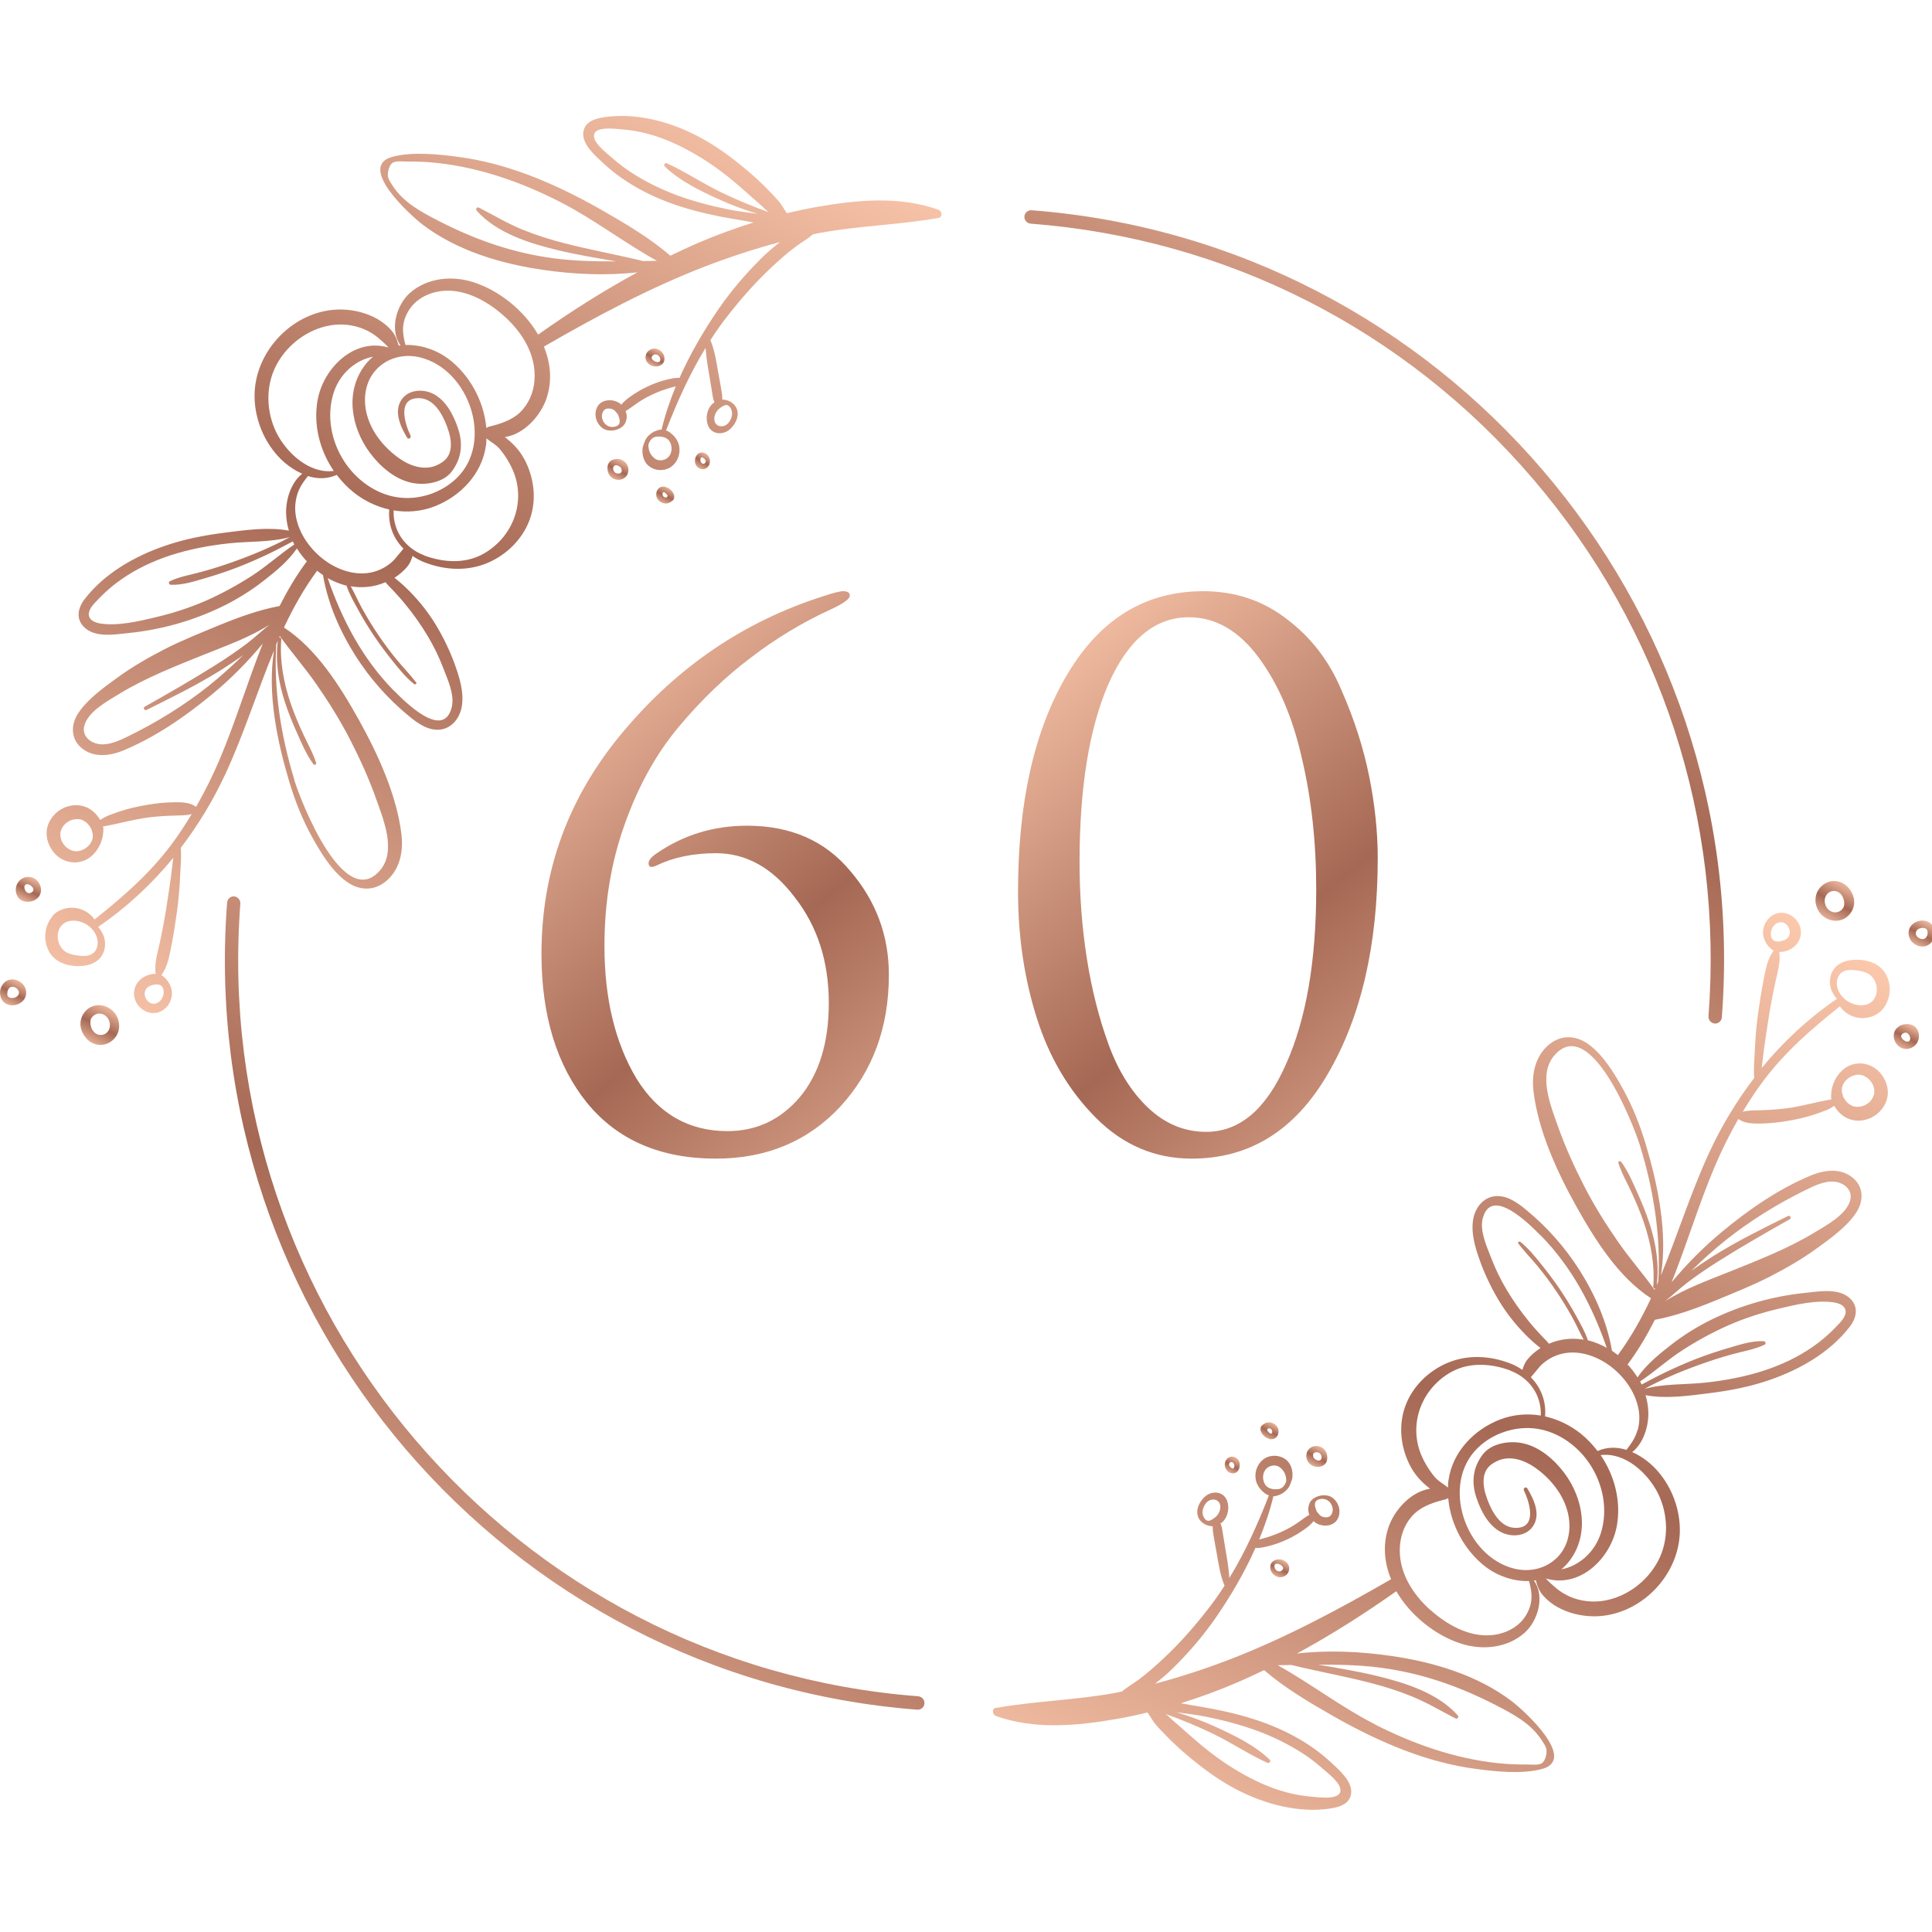 <?xml version="1.0" encoding="UTF-8"?> <svg xmlns="http://www.w3.org/2000/svg" width="300" height="300" viewBox="0 0 300 300" fill="none"><g clip-path="url(#clip0_10023_11579)"><path d="M286.669 142.472C286.47 142.605 286.27 142.721 286.038 142.805C285.109 143.154 284.03 142.955 283.233 142.372C282.138 141.59 281.64 140.108 282.055 138.826C282.453 137.595 283.698 136.713 285.009 136.812C285.723 136.862 286.387 137.179 286.884 137.695C287.366 138.194 287.764 138.893 287.88 139.576C288.079 140.691 287.565 141.839 286.669 142.472ZM286.37 140.175C286.32 139.426 285.972 138.727 285.258 138.427C284.81 138.277 284.296 138.344 283.93 138.627C283.25 139.126 283.184 140.141 283.599 140.841C284.213 141.873 285.557 141.989 286.221 140.957C286.337 140.774 286.37 140.541 286.37 140.325C286.37 140.275 286.37 140.225 286.37 140.175Z" fill="url(#paint0_linear_10023_11579)"></path><path d="M296.56 159.05C298.003 159.3 298.385 161.164 297.505 162.179C296.775 163.028 295.497 163.128 294.701 162.346C294.07 161.73 293.821 160.681 294.319 159.916C294.8 159.183 295.73 158.917 296.56 159.05ZM296.643 161.48V161.447C296.643 161.447 296.643 161.447 296.643 161.48ZM295.331 161.231C295.514 161.497 295.962 161.813 296.311 161.73C297.024 161.564 296.394 159.866 295.481 160.482C295.199 160.665 295.132 160.948 295.331 161.231Z" fill="url(#paint1_linear_10023_11579)"></path><path d="M296.559 145.751C296.294 145.201 296.294 144.586 296.559 144.053C296.825 143.537 297.356 143.171 297.904 143.021C298.783 142.771 299.795 143.071 300.21 143.936C300.443 144.419 300.476 144.985 300.343 145.501C300.194 146 299.878 146.467 299.43 146.733C298.932 147.016 298.318 147.049 297.787 146.849C297.273 146.65 296.808 146.283 296.559 145.767V145.751ZM297.87 145.584C297.87 145.584 297.953 145.651 298.003 145.668C298.036 145.684 298.069 145.717 298.152 145.751C298.235 145.784 298.318 145.801 298.451 145.817C298.484 145.817 298.534 145.817 298.617 145.817C298.667 145.817 298.7 145.801 298.75 145.784C298.767 145.784 298.783 145.784 298.8 145.784C298.833 145.784 298.866 145.751 298.966 145.684C298.966 145.684 298.999 145.668 298.999 145.651C299.032 145.618 299.065 145.584 299.098 145.534C299.148 145.468 299.198 145.385 299.248 145.285C299.248 145.251 299.281 145.218 299.281 145.168C299.281 145.118 299.298 145.085 299.314 145.002C299.314 144.919 299.314 144.835 299.314 144.769C299.314 144.769 299.314 144.702 299.314 144.669C299.248 143.87 297.97 143.953 297.638 144.502C297.605 144.536 297.588 144.586 297.555 144.619C297.555 144.636 297.538 144.652 297.538 144.669C297.538 144.669 297.538 144.636 297.555 144.602C297.555 144.652 297.522 144.685 297.505 144.735C297.505 144.752 297.505 144.819 297.489 144.835C297.489 144.852 297.489 144.869 297.489 144.885C297.489 144.919 297.489 144.952 297.489 145.002C297.489 145.018 297.489 145.035 297.489 145.052C297.489 145.102 297.522 145.135 297.538 145.201C297.555 145.235 297.588 145.285 297.605 145.318C297.605 145.335 297.621 145.351 297.638 145.368C297.688 145.435 297.754 145.484 297.804 145.551C297.804 145.551 297.837 145.568 297.837 145.584H297.87Z" fill="url(#paint2_linear_10023_11579)"></path><path d="M154.735 265.197C160.842 264.115 167.082 263.999 173.189 262.867C173.538 262.8 173.886 262.717 174.235 262.651C175.032 261.952 175.977 261.436 176.824 260.803C178.201 259.788 179.479 258.639 180.724 257.474C183.163 255.194 185.37 252.68 187.428 250.05C188.407 248.818 189.304 247.537 190.15 246.222C189.469 244.64 189.221 242.843 188.922 241.145C188.756 240.246 188.59 239.347 188.441 238.432C188.358 237.982 188.291 237.483 188.308 237C187.495 236.967 186.731 236.634 186.25 235.935C185.619 235.003 185.935 233.804 186.582 232.972C186.881 232.573 187.246 232.206 187.71 231.99C188.208 231.774 188.789 231.69 189.32 231.857C190.515 232.223 190.863 233.538 190.681 234.653C190.581 235.269 190.299 235.902 189.835 236.334C189.735 236.418 189.619 236.501 189.519 236.567C189.752 237.083 189.818 237.666 189.901 238.215C190.034 239.098 190.2 239.963 190.332 240.845C190.482 241.744 190.648 242.626 190.747 243.525C190.797 244.025 190.863 244.524 190.897 245.023C193.369 240.978 195.311 236.651 197.037 232.206C196.821 232.123 196.589 232.023 196.406 231.873C196.157 231.674 195.908 231.474 195.709 231.224C195.294 230.725 195.029 230.176 194.963 229.526C194.813 228.328 195.394 227.046 196.44 226.43C197.568 225.781 199.128 225.981 200.008 226.963C200.472 227.496 200.688 228.261 200.705 228.944C200.705 229.26 200.688 229.576 200.572 229.859C200.456 230.159 200.373 230.475 200.223 230.758C199.941 231.291 199.443 231.74 198.896 232.023C198.614 232.156 198.315 232.24 198.016 232.323C197.933 232.34 197.834 232.34 197.734 232.323C197.186 234.62 196.423 236.85 195.527 239.048C195.942 238.931 196.373 238.848 196.755 238.715C197.634 238.432 198.514 238.099 199.344 237.699C200.173 237.3 200.953 236.85 201.7 236.318C202.231 235.952 202.746 235.535 203.31 235.219C203.227 235.003 203.177 234.77 203.144 234.537C203.111 234.171 203.194 233.854 203.31 233.505C203.758 232.273 205.799 231.807 206.845 232.523C207.874 233.238 208.305 234.653 207.741 235.802C207.127 237.05 205.384 237.167 204.306 236.468C204.19 236.384 204.073 236.301 203.974 236.201C203.592 236.684 203.094 237.1 202.563 237.466C201.733 238.066 200.854 238.582 199.925 239.014C199.012 239.447 198.082 239.797 197.103 240.046C196.423 240.213 195.66 240.413 194.946 240.363C193.27 244.141 191.162 247.736 188.839 251.115C186.897 253.929 184.657 256.542 182.217 258.955C181.321 259.854 180.342 260.67 179.346 261.452C183.296 260.404 187.196 259.122 191.013 257.657C199.659 254.311 207.924 249.884 216.005 245.223C214.993 242.759 214.694 240.063 215.524 237.4C216.387 234.587 219.042 231.607 222.063 231.174C221.93 231.075 221.814 230.975 221.698 230.875C220.47 229.893 219.474 228.694 218.794 227.263C217.433 224.4 217.134 221.121 218.296 218.124C219.424 215.228 221.814 212.914 224.635 211.683C227.855 210.285 231.373 210.484 234.609 211.749C235.256 211.999 235.837 212.332 236.401 212.715C236.551 212.165 236.783 211.633 237.065 211.25C237.646 210.484 238.393 209.852 239.206 209.319C239.04 209.186 238.874 209.053 238.708 208.92C237.828 208.204 236.999 207.405 236.235 206.573C234.808 205.041 233.53 203.327 232.485 201.512C231.423 199.698 230.526 197.784 229.813 195.803C229.083 193.772 228.369 191.442 228.767 189.261C229.083 187.58 230.228 186.032 231.987 185.766C233.895 185.483 235.621 186.731 236.999 187.88C240.202 190.51 243.006 193.672 245.23 197.168C247.653 200.98 249.545 205.274 250.308 209.752C250.623 209.952 250.922 210.185 251.221 210.418C253.262 207.638 254.922 204.675 256.365 201.596C251.32 198.333 247.636 192.457 244.765 187.314C241.778 181.954 238.824 175.529 238.111 169.37C237.812 166.69 238.426 163.877 240.616 162.13C242.492 160.648 244.715 160.765 246.624 162.13C248.964 163.794 250.723 166.757 252.084 169.221C253.561 171.917 254.689 174.797 255.569 177.743C257.444 184.052 258.971 191.375 257.909 198.034C260.498 191.775 262.522 185.233 265.36 179.075C267.285 174.88 269.658 170.968 272.397 167.373C272.264 166.008 272.43 164.493 272.48 163.212C272.562 161.331 272.712 159.466 272.961 157.602C273.21 155.804 273.492 154.007 273.84 152.209C274.139 150.644 274.438 148.913 275.4 147.615C274.488 147.082 274.006 146.1 273.857 145.534C273.525 144.269 274.073 142.904 275.151 142.189C276.263 141.44 277.674 141.656 278.636 142.538C279.616 143.42 279.931 144.819 279.367 146.017C278.869 147.066 277.757 147.698 276.645 147.815C276.529 147.815 276.413 147.815 276.296 147.815C276.512 149.379 276.014 150.994 275.682 152.509C275.301 154.24 274.969 155.988 274.687 157.735C274.388 159.55 274.122 161.364 273.874 163.195C273.757 164.077 273.658 164.959 273.558 165.842C276.894 161.763 280.777 158.151 285.225 155.105C284.826 154.656 284.511 154.157 284.312 153.557C284.013 152.625 284.113 151.51 284.627 150.678C285.208 149.729 286.254 149.246 287.316 149.096C288.444 148.947 289.672 149.03 290.718 149.463C291.68 149.845 292.477 150.511 292.925 151.443C293.34 152.276 293.522 153.241 293.406 154.173C293.29 155.155 292.925 156.071 292.245 156.82C291.564 157.569 290.618 157.968 289.623 158.068C288.627 158.168 287.615 157.902 286.785 157.336C286.37 157.053 285.972 156.687 285.706 156.254C281.325 159.749 277.259 163.262 273.857 167.772C272.679 169.337 271.617 170.968 270.604 172.633C271.434 172.4 272.314 172.433 273.226 172.4C274.571 172.367 275.915 172.283 277.259 172.117C279.699 171.817 282.022 171.101 284.428 170.702C284.229 170.735 284.378 169.504 284.395 169.37C284.627 167.972 285.358 166.641 286.536 165.825C288.278 164.626 290.635 165.026 291.979 166.624C292.676 167.456 293.108 168.455 293.141 169.553C293.174 170.635 292.742 171.617 292.045 172.416C290.718 173.964 288.361 174.514 286.569 173.498C285.839 173.082 285.241 172.45 284.826 171.717C284.428 171.984 284.03 172.217 283.565 172.4C282.951 172.633 282.337 172.866 281.723 173.066C280.346 173.515 278.952 173.831 277.525 174.064C276.147 174.297 274.77 174.447 273.376 174.464C272.131 174.48 270.953 174.464 269.924 173.765C268.58 176.112 267.368 178.542 266.306 181.039C263.784 186.981 261.941 193.173 259.568 199.116C261.925 196.269 264.53 193.639 267.385 191.276C271.534 187.83 276.197 184.601 281.209 182.52C283.333 181.638 285.905 181.322 287.78 182.953C289.49 184.451 289.357 186.681 288.129 188.446C286.669 190.56 284.295 192.258 282.238 193.756C279.914 195.454 277.442 196.885 274.886 198.2C272.098 199.632 269.177 200.78 266.289 201.978C263.236 203.227 260.216 204.325 256.963 204.941C255.768 207.305 254.424 209.585 252.814 211.766C252.781 211.799 252.748 211.816 252.714 211.849C253.295 212.482 253.826 213.164 254.274 213.88C255.602 211.932 257.544 210.334 259.386 208.903C261.394 207.322 263.601 205.957 265.891 204.841C270.471 202.628 275.334 201.263 280.379 200.747C282.47 200.53 285.374 199.998 287.133 201.496C288.677 202.811 288.328 204.608 287.2 206.057C284.129 210.002 279.533 212.632 274.886 214.246C271.799 215.328 268.58 215.944 265.344 216.343C262.157 216.743 258.705 217.242 255.519 216.643C255.785 217.525 255.934 218.424 255.951 219.356C256 221.454 255.204 224.117 253.445 225.482C254.706 226.031 255.868 226.863 256.83 227.812C259.303 230.292 260.78 233.821 260.846 237.333C260.996 244.574 254.606 251.082 247.371 250.982C245.429 250.949 243.454 250.466 241.761 249.501C240.982 249.051 240.268 248.486 239.67 247.82C238.973 247.037 238.741 246.338 238.476 245.389C238.376 245.389 238.276 245.423 238.177 245.423C239.953 247.836 238.791 251.731 236.733 253.546C234.045 255.926 230.145 256.292 226.826 255.21C222.909 253.945 219.026 250.882 216.819 247.087C211.84 250.599 206.729 253.862 201.385 256.758C206.198 256.209 211.193 256.442 215.84 257.108C222.478 258.04 229.415 260.087 234.791 264.199C236.584 265.564 245.13 273.27 239.339 274.718C236.202 275.501 232.402 275.101 229.232 274.685C225.448 274.186 221.781 273.187 218.213 271.839C214.363 270.374 210.645 268.543 207.061 266.496C203.36 264.382 199.526 262.135 196.29 259.338C194.813 260.037 193.336 260.736 191.826 261.369C189.071 262.551 186.233 263.583 183.362 264.482C184.408 264.665 185.437 264.864 186.416 265.014C189.104 265.464 191.793 266.046 194.398 266.862C198.896 268.26 203.177 270.424 206.646 273.637C207.874 274.785 210.048 276.599 209.799 278.514C209.55 280.428 207.326 280.761 205.766 280.927C200.788 281.443 195.494 279.845 191.162 277.415C188.673 276.017 186.383 274.286 184.209 272.438C183.13 271.523 182.085 270.557 181.089 269.525C180.541 268.959 179.96 268.377 179.446 267.777C178.965 267.195 178.633 266.529 178.185 265.913C176.608 266.296 175.032 266.629 173.438 266.912C167.248 267.994 160.693 268.61 154.652 266.462C154.105 266.263 153.955 265.314 154.652 265.181L154.735 265.197ZM189.37 233.421C189.37 233.421 189.353 233.388 189.337 233.372C189.32 233.322 189.287 233.288 189.254 233.238C189.32 233.322 189.254 233.255 189.254 233.238C189.187 233.172 189.121 233.089 189.038 233.039C189.121 233.105 189.005 233.039 188.988 233.005C188.955 232.989 188.922 232.972 188.839 232.922C188.806 232.922 188.756 232.905 188.723 232.889C188.689 232.889 188.64 232.872 188.54 232.856C188.424 232.856 188.324 232.856 188.208 232.856C187.943 232.889 187.611 233.055 187.395 233.272C187.013 233.671 186.748 234.237 186.731 234.803C186.731 235.302 187.013 236.085 187.594 236.151C187.76 236.168 187.926 236.101 188.075 236.018C188.49 235.802 188.872 235.519 189.138 235.136C189.403 234.753 189.552 234.22 189.469 233.738C189.453 233.621 189.42 233.521 189.37 233.405V233.421ZM198.182 231.241C198.182 231.241 198.315 231.241 198.381 231.241C198.862 231.224 199.244 230.958 199.476 230.558C199.576 230.392 199.692 230.176 199.725 229.959C199.742 229.743 199.692 229.477 199.659 229.277C199.559 228.827 199.36 228.445 199.062 228.145C198.979 228.062 198.896 227.978 198.813 227.912C198.796 227.895 198.68 227.795 198.763 227.862C198.73 227.829 198.68 227.812 198.647 227.779C198.132 227.462 197.419 227.512 196.921 227.829C196.091 228.361 195.925 229.51 196.357 230.359C196.722 231.075 197.435 231.258 198.182 231.258V231.241ZM204.289 234.171C204.306 234.287 204.339 234.404 204.389 234.503C204.389 234.52 204.389 234.52 204.389 234.537C204.389 234.537 204.389 234.537 204.405 234.57C204.422 234.603 204.438 234.637 204.455 234.67C204.488 234.72 204.505 234.77 204.538 234.803C204.538 234.82 204.604 234.886 204.604 234.886C204.621 234.903 204.654 234.936 204.671 234.953C204.704 235.003 204.721 235.019 204.737 235.036C204.754 235.069 204.787 235.086 204.804 235.119C204.87 235.203 204.953 235.269 205.036 235.352C205.036 235.352 205.036 235.352 205.053 235.352C205.102 235.386 205.136 235.419 205.185 235.436C205.235 235.469 205.285 235.485 205.335 235.519C205.335 235.519 205.335 235.519 205.351 235.519C205.351 235.519 205.351 235.519 205.368 235.519C205.467 235.552 205.584 235.585 205.683 235.602C205.7 235.602 205.683 235.602 205.7 235.602C205.7 235.602 205.7 235.602 205.733 235.602C205.783 235.602 205.849 235.602 205.899 235.602C205.932 235.602 205.965 235.602 206.015 235.602C206.015 235.602 206.098 235.602 206.115 235.602C206.164 235.602 206.214 235.569 206.264 235.552C206.264 235.552 206.364 235.502 206.364 235.519C206.397 235.502 206.43 235.485 206.463 235.469C206.496 235.452 206.53 235.436 206.546 235.402C206.496 235.436 206.496 235.436 206.546 235.402C206.579 235.369 206.629 235.319 206.662 235.286C206.679 235.269 206.679 235.269 206.695 235.252C206.695 235.252 206.695 235.252 206.712 235.219C206.762 235.153 206.795 235.069 206.828 235.003C206.828 234.986 206.861 234.903 206.861 234.903C206.878 234.853 206.895 234.786 206.911 234.736C206.928 234.62 206.944 234.587 206.944 234.42C206.944 234.22 206.928 234.087 206.845 233.871C206.795 233.704 206.695 233.521 206.579 233.372C206.098 232.722 205.202 232.556 204.505 232.955C204.389 233.022 204.339 233.139 204.256 233.222C204.239 233.305 204.206 233.405 204.19 233.488C204.156 233.738 204.19 233.888 204.256 234.154L204.289 234.171ZM277.076 145.984C277.325 145.867 277.558 145.717 277.69 145.501C277.69 145.484 277.724 145.468 277.724 145.451C277.757 145.401 277.79 145.351 277.807 145.301C277.807 145.301 277.823 145.268 277.84 145.235C277.84 145.201 277.873 145.168 277.873 145.118C277.89 145.052 277.906 145.002 277.923 144.918C277.923 144.819 277.923 144.719 277.923 144.585C277.906 144.502 277.89 144.419 277.856 144.336C277.84 144.269 277.823 144.219 277.79 144.136C277.74 144.036 277.69 143.953 277.641 143.853C277.641 143.836 277.574 143.77 277.574 143.753C277.558 143.72 277.525 143.703 277.508 143.67C277.458 143.62 277.425 143.587 277.375 143.537C277.342 143.52 277.325 143.487 277.292 143.47C277.209 143.404 277.11 143.354 277.01 143.304C276.977 143.304 276.944 143.271 276.927 143.271C276.844 143.237 276.778 143.221 276.645 143.204C276.579 143.204 276.512 143.204 276.413 143.204C276.413 143.204 276.396 143.204 276.363 143.204C276.263 143.221 276.164 143.254 276.064 143.287C275.599 143.454 275.218 143.92 275.068 144.419C274.969 144.735 274.952 145.085 275.019 145.418C275.068 145.651 275.201 145.867 275.384 146.017C275.848 146.333 276.612 146.183 277.076 145.967V145.984ZM287.034 155.555C287.133 155.621 287.249 155.671 287.366 155.721C288.046 156.037 288.859 156.187 289.606 156.037C292.128 155.505 291.929 151.826 289.706 151.011C289.324 150.877 288.892 150.761 288.494 150.711C287.747 150.611 286.785 150.495 286.104 150.927C285.225 151.493 285.059 152.575 285.358 153.524C285.623 154.373 286.27 155.105 287.034 155.555ZM286.138 170.136C286.353 170.619 286.702 171.151 287.15 171.451C287.283 171.534 287.415 171.617 287.565 171.701C287.598 171.717 287.598 171.717 287.648 171.734C287.697 171.751 287.764 171.767 287.814 171.784C287.897 171.817 287.98 171.834 288.079 171.85C288.112 171.85 288.112 171.85 288.162 171.85C288.345 171.85 288.527 171.867 288.693 171.85C288.726 171.85 288.843 171.834 288.859 171.834C288.909 171.834 288.975 171.817 289.025 171.801C289.174 171.767 289.307 171.717 289.54 171.634C289.623 171.584 289.706 171.551 289.772 171.501C289.855 171.451 289.921 171.401 290.004 171.351C290.021 171.351 290.087 171.285 290.12 171.268C290.237 171.168 290.369 171.052 290.469 170.935C290.469 170.935 290.519 170.885 290.552 170.835C290.585 170.785 290.635 170.719 290.635 170.719C290.718 170.585 290.801 170.436 290.867 170.286C290.867 170.253 290.884 170.236 290.9 170.219C290.934 170.119 290.967 170.02 291 169.92C291 169.853 291.033 169.803 291.033 169.737C291.033 169.72 291.033 169.587 291.033 169.57C291.033 169.437 291.033 169.304 291.033 169.187C291.033 169.137 291.017 169.054 291 169.037C290.983 168.954 290.95 168.854 290.934 168.771C290.917 168.705 290.884 168.638 290.867 168.555C290.851 168.505 290.817 168.455 290.801 168.405C290.718 168.238 290.618 168.089 290.486 167.906C290.419 167.839 290.369 167.756 290.303 167.689C290.237 167.623 290.17 167.556 290.104 167.489C290.104 167.489 289.988 167.406 289.971 167.39C289.838 167.29 289.689 167.206 289.54 167.123C289.54 167.123 289.407 167.057 289.39 167.04C289.324 167.007 289.241 166.99 289.174 166.973C289.108 166.957 289.058 166.94 288.992 166.923C288.992 166.923 288.859 166.907 288.826 166.89C288.444 166.857 288.262 166.874 287.88 166.99C286.569 167.39 285.573 168.738 286.171 170.103L286.138 170.136ZM268.613 197.451C273.094 195.637 277.624 193.889 281.773 191.375C283.632 190.244 286.768 188.579 287.316 186.315C287.697 184.717 286.287 183.619 284.81 183.486C283.283 183.369 281.773 184.101 280.445 184.751C276.031 186.914 271.816 189.511 267.966 192.574C266.107 194.055 264.348 195.653 262.638 197.318C263.8 196.502 264.978 195.703 266.173 194.954C269.841 192.674 273.741 190.743 277.624 188.829C277.956 188.662 278.238 189.145 277.906 189.328C274.255 191.392 270.604 193.473 267.036 195.72C265.31 196.802 263.634 197.934 262.008 199.165C260.83 200.064 259.718 201.13 258.539 202.062C261.643 200.081 265.144 198.849 268.596 197.451H268.613ZM257.046 200.081C256.896 200.098 256.714 200.014 256.714 199.831C256.979 196.452 256.349 193.057 255.27 189.861C254.706 188.213 254.025 186.615 253.295 185.034C252.615 183.569 251.785 182.137 251.304 180.589C251.221 180.323 251.586 180.206 251.735 180.406C252.781 181.821 253.494 183.502 254.208 185.1C254.922 186.698 255.602 188.313 256.133 189.977C257.162 193.107 257.643 196.286 257.262 199.548C257.345 199.365 257.428 199.182 257.494 198.982C257.925 191.958 256.747 184.684 254.689 177.993C253.561 174.331 246.906 157.502 241.363 163.877C238.774 166.874 240.799 171.734 241.944 174.963C243.073 178.159 244.483 181.238 246.027 184.251C247.553 187.214 249.312 190.027 251.204 192.757C252.997 195.354 255.088 197.717 256.913 200.281C256.946 200.214 256.979 200.148 257.013 200.064L257.046 200.081ZM234.493 212.798C231.605 211.733 228.286 211.483 225.498 212.964C220.918 215.411 218.694 220.821 220.602 225.715C221.117 227.013 221.897 228.278 222.793 229.36C223.341 230.009 224.187 230.442 224.851 230.991C224.851 230.625 224.851 230.259 224.917 229.893C225.515 225.482 228.867 221.986 232.916 220.422C235.007 219.623 237.181 219.456 239.256 219.806C239.372 216.593 237.463 213.93 234.476 212.815L234.493 212.798ZM239.206 191.825C237.496 190.094 231.572 184.118 230.244 189.178C229.73 191.126 230.858 193.523 231.555 195.337C232.203 197.035 232.999 198.683 233.928 200.231C234.957 201.962 236.102 203.593 237.38 205.158C238.011 205.94 238.691 206.689 239.388 207.438C239.77 207.854 240.185 208.22 240.517 208.653C242.21 207.921 244.085 207.704 245.91 208.021C245.296 206.889 244.765 205.707 244.151 204.575C243.371 203.177 242.541 201.795 241.645 200.48C240.733 199.132 239.77 197.834 238.741 196.585C237.762 195.404 236.683 194.305 235.754 193.09C235.605 192.89 235.92 192.707 236.086 192.84C237.331 193.839 238.359 195.104 239.355 196.352C240.351 197.584 241.297 198.849 242.193 200.164C243.089 201.496 243.935 202.861 244.699 204.259C245.379 205.491 246.126 206.789 246.574 208.137C246.657 208.154 246.757 208.154 246.84 208.187C247.752 208.437 248.649 208.82 249.495 209.286C247.238 202.777 244.101 196.785 239.222 191.808L239.206 191.825ZM254.905 214.995C255.303 214.762 255.735 214.562 256.133 214.346C256.979 213.897 257.826 213.464 258.689 213.048C260.232 212.315 261.809 211.616 263.402 211C265.078 210.351 266.771 209.785 268.497 209.286C270.239 208.77 272.031 208.187 273.857 208.254C274.122 208.254 274.288 208.67 274.006 208.803C272.463 209.535 270.77 209.802 269.127 210.251C267.401 210.717 265.692 211.267 264.016 211.866C262.257 212.498 260.514 213.181 258.822 213.946C258.058 214.296 257.311 214.646 256.548 215.028C256.15 215.228 255.768 215.461 255.37 215.661C258.39 214.829 261.659 215.028 264.763 214.696C267.883 214.363 271.003 213.78 273.99 212.798C276.612 211.932 279.134 210.751 281.424 209.169C282.669 208.32 283.831 207.338 284.893 206.24C285.391 205.724 286.038 205.124 286.37 204.475C287.067 203.11 286.005 202.445 284.826 202.245C282.105 201.812 278.852 202.578 276.213 203.21C273.525 203.843 270.886 204.692 268.347 205.807C265.908 206.889 263.568 208.171 261.311 209.619C258.987 211.1 256.963 212.981 254.673 214.512C254.756 214.662 254.839 214.812 254.905 214.978V214.995ZM254.308 222.053C254.639 220.804 254.639 219.506 254.308 218.258C253.66 215.661 251.785 213.281 249.578 211.799C247.454 210.368 244.765 209.569 242.243 210.285C241.164 210.601 240.152 211.167 239.339 211.949C238.907 212.365 238.575 212.865 238.16 213.314C238.011 213.48 237.862 213.68 237.712 213.863C239.256 215.428 240.119 217.542 239.919 219.939C241.894 220.388 243.786 221.287 245.446 222.602C246.441 223.401 247.304 224.317 248.068 225.315C249.528 224.666 251.071 224.666 252.548 225.132C253.295 224.183 253.959 223.251 254.274 222.036L254.308 222.053ZM241.629 246.605C242.293 247.154 243.073 247.637 243.869 247.969C245.495 248.652 247.354 248.852 249.08 248.552C252.615 247.953 255.785 245.556 257.461 242.393C259.17 239.164 259.054 235.153 257.461 231.907C255.868 228.728 252.333 225.465 248.549 225.948C250.706 229.11 251.735 233.055 251.071 236.884C250.192 241.927 245.363 246.688 240.036 245.106C240.517 245.639 241.131 246.188 241.645 246.605H241.629ZM243.67 237.783C244.052 233.754 241.513 230.076 238.326 227.862C236.65 226.697 234.41 225.931 232.451 226.88C231.373 227.396 230.643 228.062 230.427 229.293C230.228 230.492 230.543 231.724 230.958 232.839C231.672 234.753 232.983 237.2 235.289 237.25C238.758 237.316 237.53 233.322 236.634 231.441C236.468 231.074 236.965 230.775 237.165 231.124C238.193 232.822 239.322 235.236 237.978 237.083C236.899 238.582 234.725 238.715 233.165 237.949C231.107 236.934 229.912 234.57 229.232 232.489C228.452 230.109 228.718 227.862 230.228 225.865C231.589 224.067 234.443 223.667 236.501 224.117C239.106 224.683 241.363 226.663 242.923 228.744C245.877 232.706 246.856 238.315 243.653 242.443C243.288 242.926 242.873 243.325 242.442 243.692C245.313 243.142 247.703 240.895 248.599 237.999C249.694 234.437 248.931 230.509 246.923 227.429C245.064 224.566 242.044 222.352 238.642 221.853C235.372 221.37 231.854 222.519 229.481 224.816C223.656 230.442 227.506 241.694 235.123 243.575C239.222 244.59 243.238 242.11 243.653 237.799L243.67 237.783ZM222.212 250.083C225 252.547 228.834 254.594 232.651 253.745C234.426 253.346 236.019 252.38 236.965 250.799C238.044 249.018 237.961 247.42 237.43 245.506C235.107 245.573 232.7 244.79 230.792 243.375C227.506 240.912 225.249 236.834 224.884 232.672C224.834 232.672 224.768 232.672 224.718 232.672C224.652 232.722 224.602 232.789 224.519 232.806C222.81 233.222 220.967 233.788 219.656 235.019C218.279 236.318 217.532 238.115 217.383 239.996C217.068 243.991 219.308 247.537 222.196 250.083H222.212ZM213.45 267.744C219.374 270.774 225.847 273.054 232.485 273.77C233.995 273.936 235.505 274.003 237.015 273.986C237.596 273.986 238.924 274.136 239.405 273.803C240.019 273.387 240.235 272.172 240.119 271.589C240.036 271.156 239.687 270.69 239.455 270.307C237.729 267.594 234.957 266.163 232.186 264.731C226.925 262.035 221.548 260.087 215.707 259.155C212.006 258.556 208.355 258.473 204.687 258.489C207.708 259.005 210.745 259.505 213.732 260.22C218.146 261.286 223.241 262.867 226.361 266.363C226.593 266.612 226.311 266.995 225.996 266.829C223.739 265.68 221.548 264.348 219.192 263.4C217.068 262.534 214.877 261.852 212.67 261.286C208.654 260.254 204.555 259.521 200.522 258.539C199.808 258.539 199.111 258.556 198.398 258.573C203.526 261.419 208.206 265.048 213.45 267.727V267.744ZM182.516 267.478C183.578 268.427 184.64 269.359 185.719 270.291C187.777 272.072 189.967 273.703 192.324 275.085C194.697 276.466 197.17 277.631 199.842 278.331C201.119 278.663 202.414 278.896 203.725 278.996C204.687 279.063 208.72 279.695 208.073 277.581C207.741 276.483 206.048 275.234 205.218 274.485C204.273 273.653 203.277 272.904 202.215 272.222C200.041 270.823 197.684 269.675 195.261 268.776C192.656 267.811 189.951 267.112 187.229 266.562C185.769 266.263 184.225 266.096 182.682 265.88C184.756 266.496 186.798 267.245 188.789 268.16C191.71 269.492 194.813 270.99 197.153 273.237C197.419 273.503 197.087 273.87 196.771 273.72C193.884 272.405 191.212 270.59 188.341 269.209C185.951 268.06 183.495 267.045 181.006 266.146C181.52 266.562 182.002 267.045 182.499 267.494L182.516 267.478Z" fill="url(#paint3_linear_10023_11579)"></path><path d="M197.419 244.058C197.17 243.559 197.153 242.859 197.618 242.477C197.734 242.393 197.85 242.31 197.966 242.26C198.331 242.11 198.73 242.094 199.111 242.21C199.725 242.41 200.223 242.926 200.19 243.592C200.173 243.925 200.041 244.258 199.808 244.491C199.559 244.724 199.261 244.874 198.912 244.907C198.315 244.973 197.684 244.574 197.419 244.058ZM197.917 243.009C197.867 243.159 197.883 243.342 197.95 243.509C197.95 243.542 197.983 243.575 197.999 243.592C197.999 243.625 198.033 243.642 198.049 243.675C198.082 243.742 198.016 243.642 198.049 243.692C198.099 243.742 198.132 243.792 198.199 243.841C198.232 243.841 198.248 243.875 198.265 243.891C198.298 243.891 198.315 243.925 198.381 243.958C198.398 243.958 198.514 244.008 198.58 244.008C198.614 244.008 198.63 244.008 198.663 244.008C198.663 244.008 198.73 244.008 198.763 244.008C198.796 244.008 198.813 244.008 198.862 243.975C198.896 243.958 198.945 243.925 198.979 243.908C199.891 243.325 198.165 242.393 197.933 243.009H197.917Z" fill="url(#paint4_linear_10023_11579)"></path><path d="M203.99 225.682C203.957 225.732 203.957 225.732 203.99 225.682V225.682Z" fill="url(#paint5_linear_10023_11579)"></path><path d="M205.816 225.299C206.148 225.831 206.231 226.697 205.849 227.23C205.716 227.413 205.517 227.546 205.318 227.629C205.268 227.646 205.202 227.679 205.136 227.696C204.754 227.796 204.322 227.812 203.957 227.662C203.592 227.513 203.31 227.296 203.094 226.963C202.912 226.68 202.829 226.331 202.845 225.998C202.862 225.632 202.995 225.266 203.26 224.999C203.476 224.783 203.775 224.616 204.073 224.566C204.754 224.45 205.451 224.7 205.816 225.299ZM203.99 225.665C203.825 225.748 203.891 226.214 203.974 226.347C204.09 226.547 204.389 226.73 204.605 226.78C204.936 226.864 205.136 226.697 205.202 226.464C205.252 226.248 205.202 225.965 205.036 225.782C205.036 225.782 205.019 225.765 205.003 225.748C204.97 225.715 204.936 225.682 204.903 225.648C204.87 225.632 204.853 225.615 204.82 225.598C204.804 225.598 204.77 225.582 204.754 225.565C204.704 225.565 204.654 225.532 204.605 225.515C204.588 225.515 204.571 225.515 204.538 225.515C204.488 225.515 204.439 225.515 204.372 225.515C204.339 225.515 204.322 225.515 204.289 225.515C204.422 225.515 204.356 225.515 204.306 225.515C204.256 225.515 204.206 225.532 204.156 225.549C204.107 225.549 204.073 225.598 204.173 225.549C204.156 225.549 204.123 225.565 204.107 225.582C204.09 225.582 204.057 225.615 204.024 225.632C204.007 225.665 203.974 225.682 203.957 225.682L203.99 225.665Z" fill="url(#paint6_linear_10023_11579)"></path><path d="M191.776 226.281C192.507 226.58 192.656 227.446 192.407 228.062C192.191 228.611 191.66 228.977 190.947 228.678C190.482 228.478 190.183 227.929 190.183 227.429C190.183 226.913 190.482 226.397 190.996 226.231C191.245 226.148 191.527 226.181 191.776 226.281ZM191.245 227.979C191.66 228.212 191.743 227.629 191.627 227.363C191.61 227.313 191.577 227.263 191.544 227.213C191.378 226.996 191.113 226.93 190.913 227.18C190.698 227.463 190.996 227.829 191.245 227.962V227.979Z" fill="url(#paint7_linear_10023_11579)"></path><path d="M197.486 222.568C197.518 222.536 197.502 222.552 197.486 222.568V222.568Z" fill="url(#paint8_linear_10023_11579)"></path><path d="M197.17 220.871C197.502 220.888 197.784 221.021 198.033 221.221C198.248 221.404 198.431 221.67 198.497 221.953C198.564 222.286 198.531 222.619 198.381 222.902C198.232 223.202 197.933 223.435 197.601 223.468C197.419 223.501 197.253 223.501 197.07 223.435C197.004 223.418 196.971 223.368 196.921 223.335C196.904 223.335 196.871 223.335 196.854 223.335C196.672 223.301 196.539 223.185 196.39 223.068C196.307 223.002 196.224 222.919 196.141 222.835C195.925 222.586 195.709 222.253 195.726 221.903C195.726 221.687 195.809 221.454 195.992 221.304C196.108 221.204 196.224 221.138 196.357 221.054C196.589 220.904 196.904 220.838 197.186 220.855L197.17 220.871ZM196.722 222.02C196.722 222.02 196.755 222.103 196.788 222.136C196.805 222.17 196.838 222.219 196.871 222.253C196.888 222.269 196.904 222.286 196.921 222.319C196.954 222.353 196.987 222.386 197.02 222.419C197.037 222.436 197.054 222.452 197.087 222.469C197.186 222.536 197.12 222.486 197.087 222.469C197.087 222.469 197.12 222.486 197.137 222.502C197.17 222.519 197.186 222.552 197.22 222.586C197.236 222.586 197.269 222.586 197.286 222.586C197.303 222.586 197.319 222.586 197.336 222.602C197.336 222.602 197.336 222.602 197.303 222.602C197.319 222.602 197.352 222.602 197.369 222.602C197.369 222.602 197.369 222.602 197.386 222.602C197.402 222.602 197.435 222.602 197.452 222.586C197.452 222.586 197.469 222.586 197.485 222.569C197.518 222.536 197.518 222.502 197.485 222.586C197.485 222.569 197.518 222.536 197.535 222.519C197.535 222.519 197.535 222.519 197.535 222.502C197.535 222.502 197.535 222.502 197.535 222.486C197.535 222.469 197.535 222.436 197.551 222.419C197.551 222.369 197.551 222.336 197.551 222.452C197.551 222.403 197.551 222.369 197.551 222.319V222.286C197.551 222.286 197.551 222.286 197.551 222.269C197.551 222.236 197.535 222.186 197.518 222.153V222.12C197.502 222.086 197.485 222.053 197.469 222.02C197.469 222.02 197.452 221.986 197.435 221.986C197.402 221.953 197.369 221.92 197.352 221.903C197.352 221.903 197.319 221.887 197.319 221.87C197.286 221.87 197.253 221.837 197.236 221.82C197.203 221.82 197.186 221.803 197.153 221.803C197.153 221.803 197.137 221.803 197.12 221.803H197.087C197.087 221.803 197.087 221.803 197.103 221.803C197.07 221.803 197.037 221.803 197.004 221.803C196.987 221.803 196.971 221.803 196.954 221.803C196.954 221.803 196.904 221.803 196.888 221.82C196.871 221.82 196.854 221.837 196.838 221.853C196.838 221.853 196.838 221.853 196.838 221.87C196.838 221.87 196.838 221.87 196.838 221.887C196.821 221.953 196.772 222.053 196.788 222.02C196.788 222.02 196.788 222.036 196.788 222.053L196.722 222.02ZM196.722 221.986C196.722 222.003 196.722 222.036 196.722 221.986V221.986Z" fill="url(#paint9_linear_10023_11579)"></path><path d="M13.741 156.587C13.94 156.453 14.139 156.337 14.372 156.254C15.301 155.904 16.38 156.104 17.176 156.686C18.272 157.469 18.77 158.95 18.355 160.232C17.956 161.464 16.712 162.346 15.401 162.246C14.687 162.196 14.023 161.88 13.525 161.364C13.044 160.864 12.646 160.165 12.53 159.483C12.331 158.368 12.845 157.219 13.741 156.587ZM14.04 158.884C14.09 159.633 14.438 160.332 15.152 160.631C15.6 160.781 16.114 160.715 16.479 160.432C17.16 159.932 17.226 158.917 16.811 158.218C16.197 157.186 14.853 157.069 14.189 158.101C14.073 158.284 14.04 158.517 14.04 158.734C14.04 158.784 14.04 158.834 14.04 158.884Z" fill="url(#paint10_linear_10023_11579)"></path><path d="M2.921 136.862C3.651 136.013 4.929 135.913 5.726 136.696C6.356 137.312 6.605 138.36 6.107 139.126C5.626 139.858 4.697 140.125 3.867 139.991C2.423 139.742 2.042 137.877 2.921 136.862ZM3.767 137.578V137.611C3.767 137.611 3.767 137.611 3.767 137.578ZM4.929 138.56C5.211 138.377 5.278 138.094 5.078 137.811C4.896 137.545 4.448 137.228 4.099 137.312C3.386 137.478 4.016 139.176 4.929 138.56Z" fill="url(#paint11_linear_10023_11579)"></path><path d="M0.083 153.557C0.232 153.058 0.548 152.592 0.996 152.326C1.494 152.043 2.108 152.009 2.639 152.209C3.153 152.409 3.618 152.775 3.867 153.291C4.132 153.84 4.132 154.456 3.867 154.989C3.601 155.505 3.07 155.871 2.523 156.021C1.643 156.271 0.631 155.971 0.216 155.105C-0.016 154.623 -0.05 154.057 0.083 153.541V153.557ZM1.112 154.39C1.178 155.189 2.456 155.105 2.788 154.556C2.821 154.523 2.838 154.473 2.871 154.44C2.871 154.423 2.888 154.406 2.888 154.39C2.888 154.39 2.888 154.423 2.871 154.456C2.871 154.406 2.904 154.373 2.921 154.323C2.921 154.306 2.921 154.24 2.938 154.223C2.938 154.207 2.938 154.19 2.938 154.173C2.938 154.14 2.938 154.107 2.938 154.057C2.938 154.04 2.938 154.023 2.938 154.007C2.938 153.957 2.904 153.924 2.888 153.857C2.871 153.824 2.838 153.774 2.821 153.741C2.821 153.724 2.805 153.707 2.788 153.691C2.738 153.624 2.672 153.574 2.622 153.508C2.622 153.508 2.589 153.491 2.589 153.474C2.539 153.441 2.506 153.408 2.456 153.391C2.423 153.374 2.39 153.341 2.307 153.308C2.224 153.274 2.141 153.258 2.008 153.241C1.975 153.241 1.925 153.241 1.842 153.241C1.792 153.241 1.759 153.258 1.709 153.274C1.693 153.274 1.676 153.274 1.66 153.274C1.626 153.274 1.593 153.308 1.494 153.374C1.494 153.374 1.461 153.391 1.461 153.408C1.427 153.441 1.394 153.474 1.361 153.524C1.311 153.591 1.261 153.674 1.212 153.774C1.212 153.807 1.178 153.84 1.178 153.89C1.178 153.94 1.162 153.974 1.145 154.057C1.145 154.14 1.145 154.223 1.145 154.29C1.145 154.29 1.145 154.356 1.145 154.39H1.112Z" fill="url(#paint12_linear_10023_11579)"></path><path d="M8.132 142.222C8.812 141.473 9.758 141.073 10.754 140.974C11.75 140.874 12.762 141.14 13.592 141.706C14.007 141.989 14.405 142.355 14.671 142.788C19.052 139.292 23.118 135.78 26.52 131.269C27.698 129.705 28.76 128.073 29.772 126.409C28.943 126.642 28.063 126.609 27.15 126.642C25.806 126.675 24.462 126.758 23.118 126.925C20.678 127.225 18.355 127.94 15.948 128.34C16.148 128.306 15.998 129.538 15.982 129.671C15.749 131.07 15.019 132.401 13.841 133.217C12.098 134.415 9.742 134.016 8.398 132.418C7.701 131.586 7.269 130.587 7.236 129.488C7.203 128.406 7.634 127.424 8.331 126.625C9.659 125.077 12.015 124.528 13.808 125.543C14.538 125.96 15.135 126.592 15.55 127.324C15.948 127.058 16.347 126.825 16.811 126.642C17.425 126.409 18.039 126.176 18.654 125.976C20.031 125.527 21.425 125.21 22.852 124.977C24.23 124.744 25.607 124.595 27.001 124.578C28.246 124.561 29.424 124.578 30.453 125.277C31.797 122.93 33.008 120.5 34.071 118.003C36.593 112.061 38.435 105.869 40.808 99.926C38.452 102.773 35.846 105.403 32.992 107.766C28.843 111.212 24.18 114.441 19.168 116.522C17.044 117.404 14.471 117.72 12.596 116.089C10.887 114.591 11.02 112.36 12.248 110.596C13.708 108.482 16.081 106.784 18.139 105.286C20.462 103.588 22.935 102.157 25.491 100.842C28.279 99.41 31.2 98.262 34.087 97.063C37.141 95.815 40.161 94.716 43.414 94.1C44.609 91.737 45.953 89.456 47.563 87.276C47.596 87.243 47.629 87.226 47.662 87.193C47.081 86.56 46.55 85.878 46.102 85.162C44.775 87.109 42.833 88.707 40.991 90.139C38.983 91.72 36.776 93.085 34.485 94.2C29.905 96.414 25.043 97.779 19.998 98.295C17.907 98.511 15.002 99.044 13.243 97.546C11.7 96.231 12.049 94.433 13.177 92.985C16.247 89.04 20.844 86.41 25.491 84.796C28.578 83.714 31.797 83.098 35.033 82.698C38.219 82.299 41.671 81.799 44.858 82.399C44.592 81.516 44.443 80.618 44.426 79.686C44.376 77.588 45.173 74.925 46.932 73.56C45.671 73.011 44.509 72.178 43.547 71.23C41.074 68.75 39.597 65.221 39.53 61.709C39.381 54.468 45.77 47.96 53.006 48.059C54.947 48.093 56.922 48.575 58.615 49.541C59.395 49.99 60.109 50.556 60.706 51.222C61.403 52.004 61.636 52.703 61.901 53.652C62.001 53.652 62.1 53.619 62.2 53.619C60.424 51.205 61.586 47.31 63.644 45.496C66.332 43.116 70.232 42.75 73.551 43.832C77.467 45.097 81.351 48.159 83.558 51.955C88.537 48.442 93.648 45.18 98.992 42.283C94.179 42.833 89.184 42.6 84.537 41.934C77.899 41.002 70.962 38.955 65.585 34.843C63.793 33.478 55.246 25.771 61.038 24.323C64.175 23.541 67.975 23.94 71.145 24.357C74.928 24.856 78.596 25.855 82.164 27.203C86.014 28.668 89.731 30.499 93.316 32.546C97.017 34.66 100.85 36.907 104.086 39.703C105.563 39.004 107.04 38.305 108.551 37.656C111.305 36.474 114.143 35.442 117.014 34.544C115.969 34.36 114.94 34.161 113.961 34.011C111.272 33.561 108.584 32.979 105.978 32.163C101.481 30.765 97.199 28.601 93.731 25.389C92.503 24.24 90.329 22.426 90.578 20.512C90.827 18.597 93.05 18.264 94.611 18.098C99.589 17.582 104.883 19.18 109.214 21.61C111.704 23.008 113.994 24.739 116.168 26.587C117.247 27.503 118.292 28.468 119.288 29.5C119.835 30.066 120.416 30.648 120.931 31.248C121.412 31.83 121.744 32.496 122.192 33.112C123.769 32.729 125.345 32.396 126.938 32.113C133.128 31.031 139.683 30.415 145.724 32.563C146.272 32.762 146.421 33.711 145.724 33.844C139.617 34.926 133.377 35.043 127.27 36.175C126.922 36.241 126.573 36.325 126.225 36.391C125.428 37.09 124.482 37.606 123.636 38.239C122.258 39.254 120.981 40.403 119.736 41.568C117.296 43.848 115.089 46.362 113.031 48.992C112.052 50.223 111.156 51.505 110.31 52.82C110.99 54.401 111.239 56.199 111.538 57.897C111.704 58.796 111.87 59.694 112.019 60.61C112.102 61.059 112.168 61.559 112.152 62.041C112.965 62.075 113.728 62.408 114.21 63.107C114.84 64.039 114.525 65.237 113.878 66.07C113.579 66.469 113.214 66.835 112.749 67.052C112.251 67.268 111.671 67.351 111.139 67.185C109.945 66.819 109.596 65.504 109.779 64.388C109.878 63.773 110.16 63.14 110.625 62.707C110.725 62.624 110.841 62.541 110.94 62.474C110.708 61.958 110.642 61.376 110.559 60.826C110.426 59.944 110.26 59.079 110.127 58.197C109.978 57.298 109.812 56.415 109.712 55.517C109.662 55.017 109.596 54.518 109.563 54.019C107.09 58.063 105.149 62.391 103.423 66.835C103.638 66.919 103.871 67.019 104.053 67.168C104.302 67.368 104.551 67.568 104.75 67.817C105.165 68.317 105.431 68.866 105.497 69.515C105.646 70.714 105.066 71.995 104.02 72.611C102.892 73.26 101.332 73.061 100.452 72.079C99.987 71.546 99.772 70.78 99.755 70.098C99.755 69.782 99.772 69.465 99.888 69.182C100.004 68.883 100.087 68.567 100.236 68.284C100.518 67.751 101.016 67.301 101.564 67.019C101.846 66.885 102.145 66.802 102.443 66.719C102.526 66.702 102.626 66.702 102.726 66.719C103.273 64.422 104.037 62.191 104.933 59.994C104.518 60.111 104.086 60.194 103.705 60.327C102.825 60.61 101.946 60.943 101.116 61.342C100.286 61.742 99.506 62.191 98.759 62.724C98.228 63.09 97.714 63.506 97.15 63.823C97.233 64.039 97.282 64.272 97.316 64.505C97.349 64.871 97.266 65.188 97.15 65.537C96.701 66.769 94.66 67.235 93.615 66.519C92.586 65.803 92.154 64.388 92.719 63.24C93.333 61.992 95.075 61.875 96.154 62.574C96.27 62.657 96.386 62.741 96.486 62.84C96.867 62.358 97.365 61.942 97.896 61.575C98.726 60.976 99.606 60.46 100.535 60.027C101.448 59.595 102.377 59.245 103.356 58.995C104.037 58.829 104.8 58.629 105.514 58.679C107.19 54.901 109.297 51.305 111.621 47.926C113.562 45.113 115.803 42.5 118.242 40.086C119.138 39.188 120.118 38.372 121.113 37.59C117.164 38.638 113.264 39.92 109.447 41.385C100.801 44.73 92.536 49.158 84.454 53.819C85.466 56.282 85.765 58.979 84.935 61.642C84.072 64.455 81.417 67.435 78.397 67.867C78.53 67.967 78.646 68.067 78.762 68.167C79.99 69.149 80.986 70.347 81.666 71.779C83.027 74.642 83.326 77.938 82.164 80.917C81.035 83.814 78.646 86.127 75.825 87.359C72.605 88.757 69.087 88.558 65.851 87.293C65.204 87.043 64.623 86.71 64.058 86.327C63.909 86.876 63.677 87.409 63.395 87.792C62.814 88.558 62.067 89.19 61.254 89.723C61.42 89.856 61.586 89.989 61.752 90.122C62.631 90.838 63.461 91.637 64.224 92.469C65.651 94.001 66.929 95.715 67.975 97.529C69.037 99.344 69.933 101.258 70.647 103.239C71.377 105.269 72.091 107.6 71.692 109.78C71.377 111.461 70.232 113.009 68.473 113.276C66.564 113.559 64.838 112.31 63.461 111.162C60.258 108.532 57.453 105.369 55.23 101.874C52.807 98.062 50.915 93.767 50.151 89.29C49.836 89.09 49.537 88.857 49.239 88.624C47.197 91.404 45.538 94.367 44.094 97.446C49.139 100.709 52.823 106.584 55.694 111.728C58.681 117.088 61.636 123.513 62.349 129.671C62.648 132.351 62.034 135.164 59.843 136.912C57.968 138.394 55.744 138.277 53.836 136.912C51.496 135.248 49.737 132.285 48.376 129.821C46.899 127.125 45.77 124.245 44.891 121.299C43.016 114.99 41.489 107.666 42.551 101.008C39.962 107.267 37.937 113.808 35.099 119.967C33.174 124.162 30.801 128.073 28.063 131.669C28.196 133.034 28.03 134.548 27.98 135.83C27.897 137.711 27.748 139.575 27.499 141.44C27.25 143.237 26.968 145.035 26.619 146.833C26.32 148.397 26.022 150.128 25.059 151.427C25.972 151.959 26.453 152.942 26.603 153.507C26.934 154.773 26.387 156.137 25.308 156.853C24.196 157.602 22.786 157.386 21.823 156.504C20.844 155.621 20.529 154.223 21.093 153.025C21.591 151.976 22.703 151.344 23.815 151.227C23.931 151.227 24.047 151.227 24.163 151.227C23.947 149.662 24.445 148.048 24.777 146.533C25.159 144.802 25.491 143.054 25.773 141.306C26.072 139.492 26.337 137.678 26.586 135.847C26.702 134.965 26.802 134.082 26.901 133.2C23.566 137.278 19.682 140.89 15.235 143.936C15.633 144.386 15.948 144.885 16.148 145.484C16.446 146.417 16.347 147.532 15.832 148.364C15.251 149.313 14.206 149.796 13.144 149.945C12.032 150.095 10.787 150.012 9.742 149.579C8.779 149.196 7.983 148.531 7.535 147.598C7.12 146.766 6.937 145.801 7.053 144.869C7.169 143.887 7.535 142.971 8.215 142.222H8.132ZM14.272 128.922C14.056 128.44 13.708 127.907 13.26 127.607C13.127 127.524 12.994 127.441 12.845 127.358C12.812 127.341 12.812 127.341 12.762 127.324C12.712 127.308 12.646 127.291 12.596 127.274C12.513 127.241 12.43 127.225 12.331 127.208C12.297 127.208 12.297 127.208 12.248 127.208C12.065 127.208 11.883 127.191 11.717 127.208C11.683 127.208 11.567 127.225 11.551 127.225C11.501 127.225 11.434 127.241 11.385 127.258C11.235 127.291 11.103 127.341 10.87 127.424C10.787 127.474 10.704 127.508 10.638 127.557C10.555 127.607 10.489 127.657 10.406 127.707C10.389 127.707 10.323 127.774 10.289 127.79C10.173 127.89 10.04 128.007 9.941 128.123C9.941 128.123 9.891 128.173 9.858 128.223C9.825 128.273 9.775 128.34 9.775 128.34C9.692 128.473 9.609 128.623 9.543 128.773C9.543 128.806 9.526 128.822 9.509 128.839C9.476 128.939 9.443 129.039 9.41 129.139C9.41 129.205 9.377 129.255 9.377 129.322C9.377 129.339 9.377 129.472 9.377 129.488C9.377 129.621 9.377 129.755 9.377 129.871C9.377 129.921 9.393 130.004 9.41 130.021C9.426 130.104 9.46 130.204 9.476 130.287C9.493 130.354 9.526 130.42 9.543 130.504C9.559 130.554 9.592 130.604 9.609 130.653C9.692 130.82 9.792 130.97 9.924 131.153C9.991 131.219 10.04 131.303 10.107 131.369C10.173 131.436 10.24 131.502 10.306 131.569C10.306 131.569 10.422 131.652 10.439 131.669C10.572 131.769 10.721 131.852 10.87 131.935C10.87 131.935 11.003 132.002 11.02 132.018C11.086 132.052 11.169 132.068 11.235 132.085C11.302 132.102 11.351 132.118 11.418 132.135C11.418 132.135 11.551 132.152 11.584 132.168C11.966 132.201 12.148 132.185 12.53 132.068C13.841 131.669 14.836 130.321 14.239 128.956L14.272 128.922ZM111.04 65.62C111.04 65.62 111.056 65.654 111.073 65.67C111.09 65.72 111.123 65.753 111.156 65.803C111.156 65.787 111.09 65.72 111.156 65.803C111.222 65.87 111.289 65.953 111.372 66.003C111.289 65.936 111.405 66.003 111.422 66.036C111.455 66.053 111.488 66.07 111.571 66.12C111.604 66.12 111.654 66.136 111.687 66.153C111.72 66.153 111.77 66.17 111.87 66.186C111.986 66.186 112.085 66.186 112.202 66.186C112.467 66.153 112.799 65.987 113.015 65.77C113.396 65.371 113.662 64.805 113.679 64.239C113.679 63.739 113.396 62.957 112.816 62.89C112.65 62.874 112.484 62.94 112.334 63.024C111.919 63.24 111.538 63.523 111.272 63.906C111.007 64.289 110.857 64.821 110.94 65.304C110.957 65.421 110.99 65.52 111.04 65.637V65.62ZM102.228 67.801C102.228 67.801 102.095 67.801 102.029 67.801C101.547 67.817 101.166 68.084 100.933 68.483C100.834 68.65 100.718 68.866 100.684 69.082C100.668 69.299 100.718 69.565 100.751 69.765C100.85 70.214 101.049 70.597 101.348 70.897C101.431 70.98 101.514 71.063 101.597 71.13C101.614 71.147 101.73 71.246 101.647 71.18C101.68 71.213 101.73 71.23 101.763 71.263C102.278 71.579 102.991 71.529 103.489 71.213C104.319 70.68 104.485 69.532 104.053 68.683C103.688 67.967 102.975 67.784 102.228 67.784V67.801ZM96.121 64.871C96.104 64.755 96.071 64.638 96.021 64.538C96.021 64.522 96.021 64.522 96.021 64.505C96.021 64.505 96.021 64.505 96.004 64.472C95.988 64.438 95.971 64.405 95.955 64.372C95.921 64.322 95.905 64.272 95.872 64.239C95.872 64.222 95.805 64.156 95.805 64.156C95.789 64.139 95.756 64.106 95.739 64.089C95.706 64.039 95.689 64.022 95.673 64.006C95.656 63.972 95.623 63.956 95.606 63.922C95.54 63.839 95.457 63.773 95.374 63.689C95.374 63.689 95.374 63.689 95.357 63.689C95.308 63.656 95.274 63.623 95.225 63.606C95.175 63.573 95.125 63.556 95.075 63.523C95.075 63.523 95.075 63.523 95.058 63.523C95.058 63.523 95.058 63.523 95.042 63.523C94.942 63.49 94.826 63.456 94.727 63.44C94.71 63.44 94.727 63.44 94.71 63.44C94.71 63.44 94.71 63.44 94.677 63.44C94.627 63.44 94.561 63.44 94.511 63.44C94.478 63.44 94.445 63.44 94.395 63.44C94.395 63.44 94.312 63.44 94.295 63.44C94.245 63.44 94.196 63.473 94.146 63.49C94.146 63.49 94.046 63.54 94.046 63.523C94.013 63.54 93.98 63.556 93.947 63.573C93.913 63.59 93.88 63.606 93.864 63.639C93.913 63.606 93.913 63.606 93.864 63.639C93.831 63.673 93.781 63.723 93.748 63.756C93.731 63.773 93.731 63.773 93.714 63.789C93.714 63.789 93.714 63.789 93.698 63.823C93.648 63.889 93.615 63.972 93.582 64.039C93.582 64.056 93.548 64.139 93.548 64.139C93.532 64.189 93.515 64.255 93.499 64.305C93.465 64.422 93.465 64.455 93.465 64.621C93.465 64.821 93.482 64.954 93.565 65.171C93.615 65.337 93.714 65.52 93.831 65.67C94.312 66.319 95.208 66.486 95.905 66.086C96.021 66.02 96.071 65.903 96.154 65.82C96.17 65.737 96.204 65.637 96.22 65.554C96.253 65.304 96.22 65.154 96.154 64.888L96.121 64.871ZM103.589 25.372C106.476 26.687 109.148 28.501 112.019 29.883C114.409 31.031 116.865 32.047 119.354 32.946C118.84 32.529 118.358 32.047 117.861 31.597C116.798 30.648 115.736 29.716 114.658 28.784C112.6 27.003 110.409 25.372 108.053 24.007C105.68 22.625 103.207 21.46 100.535 20.761C99.257 20.428 97.963 20.195 96.652 20.095C95.689 20.029 91.656 19.396 92.304 21.51C92.636 22.609 94.328 23.874 95.158 24.606C96.104 25.439 97.1 26.188 98.162 26.87C100.336 28.268 102.692 29.417 105.115 30.316C107.721 31.281 110.426 31.98 113.148 32.529C114.608 32.829 116.151 32.995 117.695 33.212C115.62 32.596 113.579 31.847 111.588 30.931C108.667 29.6 105.563 28.102 103.223 25.855C102.958 25.588 103.29 25.222 103.605 25.372H103.589ZM101.979 40.486C96.851 37.639 92.171 34.011 86.927 31.331C81.002 28.302 74.53 26.021 67.892 25.305C66.382 25.139 64.872 25.072 63.361 25.089C62.781 25.089 61.453 24.939 60.972 25.272C60.358 25.688 60.142 26.903 60.258 27.486C60.341 27.919 60.69 28.385 60.922 28.768C62.648 31.481 65.419 32.912 68.191 34.344C73.451 37.04 78.828 38.988 84.67 39.92C88.371 40.519 92.022 40.602 95.689 40.586C92.669 40.07 89.632 39.57 86.645 38.855C82.23 37.789 77.136 36.208 74.016 32.712C73.783 32.463 74.065 32.08 74.381 32.246C76.638 33.395 78.828 34.727 81.185 35.675C83.309 36.541 85.5 37.223 87.723 37.789C91.74 38.821 95.838 39.554 99.871 40.536C100.585 40.536 101.282 40.519 101.995 40.502L101.979 40.486ZM45.472 84.063C45.073 84.296 44.642 84.496 44.243 84.712C43.397 85.162 42.551 85.595 41.688 86.011C40.145 86.743 38.568 87.442 36.975 88.058C35.299 88.707 33.606 89.273 31.88 89.773C30.137 90.289 28.345 90.871 26.52 90.805C26.254 90.805 26.088 90.388 26.37 90.255C27.914 89.523 29.606 89.257 31.249 88.807C32.975 88.341 34.685 87.792 36.361 87.193C38.12 86.56 39.862 85.878 41.555 85.112C42.319 84.762 43.065 84.413 43.829 84.03C44.227 83.83 44.609 83.597 45.007 83.397C41.986 84.23 38.717 84.03 35.614 84.363C32.494 84.696 29.374 85.278 26.387 86.26C23.765 87.126 21.242 88.308 18.952 89.889C17.707 90.738 16.546 91.72 15.484 92.819C14.986 93.335 14.339 93.934 14.007 94.583C13.31 95.948 14.372 96.614 15.55 96.814C18.272 97.246 21.524 96.481 24.163 95.848C26.852 95.216 29.49 94.367 32.029 93.251C34.469 92.169 36.809 90.888 39.066 89.44C41.389 87.958 43.414 86.077 45.704 84.546C45.621 84.396 45.538 84.246 45.472 84.08V84.063ZM58.748 52.471C58.084 51.921 57.304 51.438 56.508 51.106C54.881 50.423 53.023 50.223 51.297 50.523C47.762 51.122 44.592 53.519 42.916 56.682C41.207 59.911 41.323 63.922 42.916 67.168C44.509 70.347 48.044 73.61 51.828 73.127C49.67 69.965 48.641 66.02 49.305 62.191C50.185 57.148 55.014 52.387 60.341 53.969C59.86 53.436 59.246 52.887 58.731 52.471H58.748ZM56.707 61.292C56.325 65.321 58.864 68.999 62.05 71.213C63.727 72.378 65.967 73.144 67.925 72.195C69.004 71.679 69.734 71.013 69.95 69.782C70.149 68.583 69.834 67.351 69.419 66.236C68.705 64.322 67.394 61.875 65.087 61.825C61.619 61.759 62.847 65.753 63.743 67.634C63.909 68.001 63.411 68.3 63.212 67.951C62.183 66.253 61.071 63.839 62.399 61.992C63.478 60.493 65.652 60.36 67.212 61.126C69.269 62.141 70.464 64.505 71.145 66.586C71.925 68.966 71.659 71.213 70.149 73.21C68.788 75.008 65.934 75.408 63.876 74.958C61.27 74.392 59.013 72.412 57.453 70.331C54.499 66.369 53.52 60.76 56.723 56.632C57.088 56.149 57.503 55.75 57.935 55.383C55.064 55.933 52.674 58.18 51.778 61.076C50.682 64.638 51.446 68.567 53.454 71.646C55.313 74.509 58.333 76.723 61.735 77.222C65.004 77.705 68.523 76.556 70.896 74.259C76.721 68.633 72.871 57.381 65.253 55.5C61.154 54.485 57.138 56.965 56.723 61.276L56.707 61.292ZM80.72 64.056C82.098 62.757 82.844 60.96 82.994 59.079C83.309 55.084 81.069 51.538 78.181 48.992C75.393 46.528 71.559 44.481 67.743 45.33C65.967 45.729 64.374 46.695 63.428 48.276C62.349 50.057 62.432 51.655 62.963 53.569C65.287 53.502 67.693 54.285 69.601 55.7C72.887 58.163 75.144 62.241 75.509 66.403C75.559 66.403 75.625 66.403 75.675 66.403C75.742 66.353 75.791 66.286 75.874 66.269C77.584 65.853 79.426 65.287 80.737 64.056H80.72ZM65.884 86.26C68.772 87.326 72.091 87.575 74.879 86.094C79.459 83.647 81.683 78.237 79.774 73.344C79.26 72.045 78.48 70.78 77.584 69.698C77.036 69.049 76.19 68.616 75.526 68.067C75.526 68.433 75.526 68.799 75.459 69.166C74.862 73.577 71.51 77.072 67.46 78.637C65.369 79.436 63.212 79.602 61.121 79.253C61.005 82.465 62.913 85.129 65.9 86.244L65.884 86.26ZM61.171 107.234C62.864 108.965 68.805 114.94 70.132 109.88C70.647 107.933 69.518 105.536 68.821 103.721C68.174 102.024 67.377 100.376 66.448 98.828C65.419 97.097 64.274 95.465 62.996 93.901C62.366 93.118 61.685 92.369 60.988 91.62C60.607 91.204 60.192 90.838 59.86 90.405C58.167 91.138 56.292 91.354 54.466 91.038C55.08 92.169 55.611 93.351 56.225 94.483C57.005 95.881 57.835 97.263 58.731 98.578C59.644 99.926 60.607 101.225 61.636 102.473C62.615 103.655 63.693 104.753 64.623 105.968C64.772 106.168 64.457 106.351 64.291 106.218C63.046 105.219 62.017 103.954 61.021 102.706C60.026 101.474 59.08 100.209 58.184 98.894C57.288 97.563 56.441 96.198 55.678 94.799C54.997 93.568 54.251 92.269 53.803 90.921C53.719 90.904 53.62 90.904 53.537 90.871C52.624 90.621 51.728 90.239 50.882 89.773C53.139 96.281 56.275 102.273 61.154 107.25L61.171 107.234ZM50.782 87.259C52.906 88.691 55.595 89.49 58.117 88.774C59.196 88.458 60.208 87.892 61.021 87.109C61.453 86.693 61.785 86.194 62.2 85.744C62.349 85.578 62.498 85.378 62.648 85.195C61.104 83.63 60.242 81.516 60.441 79.12C58.466 78.67 56.574 77.771 54.914 76.456C53.919 75.657 53.056 74.742 52.292 73.743C50.832 74.392 49.288 74.392 47.812 73.926C47.065 74.875 46.401 75.807 46.086 77.022C45.754 78.271 45.754 79.569 46.086 80.817C46.733 83.414 48.608 85.794 50.815 87.276L50.782 87.259ZM45.671 121.049C46.799 124.711 53.454 141.54 58.997 135.164C61.586 132.168 59.561 127.308 58.416 124.079C57.288 120.883 55.877 117.803 54.334 114.791C52.807 111.828 51.048 109.015 49.156 106.285C47.363 103.688 45.272 101.324 43.447 98.761C43.414 98.828 43.381 98.894 43.347 98.978C43.497 98.961 43.679 99.044 43.679 99.227C43.414 102.606 44.044 106.002 45.123 109.198C45.687 110.846 46.368 112.444 47.098 114.025C47.778 115.49 48.608 116.921 49.089 118.469C49.172 118.735 48.807 118.852 48.658 118.652C47.612 117.237 46.899 115.556 46.185 113.958C45.472 112.36 44.791 110.746 44.26 109.081C43.231 105.952 42.75 102.773 43.132 99.51C43.049 99.693 42.966 99.876 42.899 100.076C42.468 107.1 43.646 114.374 45.704 121.066L45.671 121.049ZM31.78 101.607C27.3 103.422 22.769 105.17 18.62 107.683C16.778 108.815 13.625 110.479 13.077 112.743C12.696 114.341 14.106 115.44 15.583 115.573C17.11 115.689 18.62 114.957 19.948 114.308C24.362 112.144 28.578 109.547 32.428 106.484C34.286 105.003 36.045 103.405 37.755 101.741C36.593 102.556 35.415 103.355 34.22 104.104C30.552 106.385 26.652 108.315 22.769 110.23C22.437 110.396 22.155 109.913 22.487 109.73C26.138 107.666 29.789 105.586 33.357 103.339C35.083 102.257 36.759 101.125 38.385 99.893C39.564 98.994 40.675 97.929 41.854 96.997C38.751 98.978 35.249 100.209 31.797 101.607H31.78ZM23.317 153.075C23.068 153.191 22.835 153.341 22.703 153.557C22.703 153.574 22.669 153.591 22.669 153.607C22.636 153.657 22.603 153.707 22.587 153.757C22.587 153.757 22.57 153.79 22.553 153.824C22.553 153.857 22.52 153.89 22.52 153.94C22.504 154.007 22.487 154.057 22.47 154.14C22.47 154.24 22.47 154.34 22.47 154.473C22.487 154.556 22.504 154.639 22.537 154.723C22.553 154.789 22.57 154.839 22.603 154.922C22.653 155.022 22.703 155.105 22.753 155.205C22.753 155.222 22.819 155.289 22.819 155.305C22.835 155.338 22.869 155.355 22.885 155.388C22.935 155.438 22.968 155.472 23.018 155.522C23.051 155.538 23.068 155.572 23.101 155.588C23.184 155.655 23.284 155.705 23.383 155.755C23.416 155.755 23.45 155.788 23.466 155.788C23.549 155.821 23.616 155.838 23.748 155.854C23.815 155.854 23.881 155.854 23.981 155.854C23.981 155.854 23.997 155.854 24.03 155.854C24.13 155.838 24.23 155.805 24.329 155.771C24.794 155.605 25.175 155.139 25.325 154.639C25.424 154.323 25.441 153.974 25.375 153.641C25.325 153.408 25.192 153.191 25.009 153.041C24.545 152.725 23.781 152.875 23.317 153.091V153.075ZM10.688 148.048C11.069 148.181 11.501 148.298 11.899 148.347C12.646 148.447 13.608 148.564 14.289 148.131C15.168 147.565 15.334 146.483 15.036 145.534C14.77 144.685 14.123 143.953 13.36 143.504C13.26 143.437 13.144 143.387 13.028 143.337C12.331 143.021 11.534 142.871 10.787 143.021C8.265 143.554 8.464 147.232 10.688 148.048Z" fill="url(#paint13_linear_10023_11579)"></path><path d="M103.008 54.984C103.256 55.483 103.273 56.182 102.808 56.565C102.692 56.648 102.576 56.731 102.46 56.781C102.095 56.931 101.696 56.948 101.315 56.831C100.701 56.632 100.203 56.115 100.236 55.45C100.253 55.117 100.385 54.784 100.618 54.551C100.867 54.318 101.165 54.168 101.514 54.135C102.111 54.068 102.742 54.468 103.008 54.984ZM102.51 56.032C102.559 55.883 102.543 55.699 102.476 55.533C102.476 55.5 102.443 55.466 102.427 55.45C102.427 55.416 102.393 55.4 102.377 55.367C102.344 55.3 102.41 55.4 102.377 55.35C102.327 55.3 102.294 55.25 102.228 55.2C102.194 55.2 102.178 55.167 102.161 55.15C102.128 55.15 102.111 55.117 102.045 55.084C102.028 55.084 101.912 55.034 101.846 55.034C101.813 55.034 101.796 55.034 101.763 55.034C101.763 55.034 101.696 55.034 101.663 55.034C101.63 55.034 101.614 55.034 101.564 55.067C101.531 55.084 101.481 55.117 101.448 55.133C100.535 55.716 102.261 56.648 102.493 56.032H102.51Z" fill="url(#paint14_linear_10023_11579)"></path><path d="M96.436 73.36C96.469 73.31 96.469 73.31 96.436 73.36V73.36Z" fill="url(#paint15_linear_10023_11579)"></path><path d="M94.61 73.743C94.278 73.21 94.195 72.345 94.577 71.812C94.71 71.629 94.909 71.496 95.108 71.413C95.158 71.396 95.224 71.363 95.291 71.346C95.672 71.246 96.104 71.23 96.469 71.379C96.834 71.529 97.116 71.746 97.332 72.079C97.515 72.362 97.597 72.711 97.581 73.044C97.564 73.41 97.432 73.776 97.166 74.043C96.95 74.259 96.652 74.425 96.353 74.475C95.672 74.592 94.975 74.342 94.61 73.743ZM96.436 73.377C96.602 73.294 96.535 72.828 96.452 72.694C96.336 72.495 96.038 72.312 95.822 72.262C95.49 72.178 95.291 72.345 95.224 72.578C95.175 72.794 95.224 73.077 95.39 73.26C95.39 73.26 95.407 73.277 95.424 73.294C95.457 73.327 95.49 73.36 95.523 73.394C95.556 73.41 95.573 73.427 95.606 73.443C95.623 73.443 95.656 73.46 95.672 73.477C95.722 73.477 95.772 73.51 95.822 73.527C95.838 73.527 95.855 73.527 95.888 73.527C95.938 73.527 95.988 73.527 96.054 73.527C96.087 73.527 96.104 73.527 96.137 73.527C96.004 73.527 96.071 73.527 96.121 73.527C96.17 73.527 96.22 73.51 96.27 73.493C96.32 73.493 96.353 73.443 96.253 73.493C96.27 73.493 96.303 73.477 96.32 73.46C96.336 73.46 96.37 73.427 96.403 73.41C96.419 73.377 96.453 73.36 96.469 73.36L96.436 73.377Z" fill="url(#paint16_linear_10023_11579)"></path><path d="M108.65 72.761C107.92 72.461 107.77 71.596 108.019 70.98C108.235 70.43 108.766 70.064 109.48 70.364C109.944 70.564 110.243 71.113 110.243 71.612C110.243 72.128 109.944 72.644 109.43 72.811C109.181 72.894 108.899 72.861 108.65 72.761ZM109.181 71.063C108.766 70.83 108.683 71.412 108.799 71.679C108.816 71.729 108.849 71.779 108.882 71.829C109.048 72.045 109.314 72.112 109.513 71.862C109.729 71.579 109.43 71.213 109.181 71.079V71.063Z" fill="url(#paint17_linear_10023_11579)"></path><path d="M102.941 76.473C102.926 76.488 102.91 76.504 102.941 76.473V76.473Z" fill="url(#paint18_linear_10023_11579)"></path><path d="M103.257 78.171C102.925 78.154 102.643 78.021 102.394 77.821C102.178 77.638 101.995 77.372 101.929 77.089C101.863 76.756 101.896 76.423 102.045 76.14C102.195 75.84 102.493 75.607 102.825 75.574C103.008 75.541 103.174 75.541 103.356 75.607C103.423 75.624 103.456 75.674 103.506 75.707C103.522 75.707 103.555 75.707 103.572 75.707C103.755 75.741 103.887 75.857 104.037 75.974C104.12 76.04 104.203 76.123 104.286 76.207C104.501 76.456 104.717 76.789 104.7 77.139C104.7 77.355 104.617 77.588 104.435 77.738C104.319 77.838 104.203 77.904 104.07 77.988C103.838 78.138 103.522 78.204 103.24 78.187L103.257 78.171ZM103.705 77.022C103.705 77.022 103.672 76.939 103.638 76.906C103.622 76.872 103.589 76.823 103.555 76.789C103.539 76.773 103.522 76.756 103.506 76.723C103.472 76.689 103.439 76.656 103.406 76.623C103.389 76.606 103.373 76.59 103.34 76.573C103.306 76.556 103.24 76.506 103.34 76.573C103.34 76.573 103.306 76.556 103.29 76.54C103.257 76.523 103.24 76.49 103.207 76.456C103.19 76.456 103.157 76.456 103.14 76.456C103.124 76.456 103.107 76.456 103.091 76.44C103.091 76.44 103.091 76.44 103.124 76.44C103.107 76.44 103.074 76.44 103.058 76.44C103.058 76.44 103.058 76.44 103.041 76.44C103.024 76.44 102.991 76.44 102.975 76.456C102.975 76.456 102.958 76.456 102.941 76.473C102.908 76.506 102.908 76.54 102.941 76.456C102.941 76.473 102.908 76.506 102.892 76.523C102.892 76.523 102.892 76.523 102.892 76.54C102.892 76.54 102.892 76.54 102.892 76.556C102.892 76.573 102.892 76.606 102.875 76.623C102.875 76.673 102.875 76.706 102.875 76.59C102.875 76.639 102.875 76.673 102.875 76.723V76.756C102.875 76.756 102.875 76.756 102.875 76.773C102.875 76.806 102.892 76.856 102.908 76.889V76.922C102.925 76.956 102.941 76.989 102.958 77.022C102.958 77.022 102.975 77.055 102.991 77.055C103.024 77.089 103.058 77.122 103.074 77.139C103.074 77.139 103.107 77.155 103.107 77.172C103.14 77.172 103.174 77.205 103.19 77.222C103.223 77.222 103.24 77.239 103.273 77.239C103.273 77.239 103.29 77.239 103.306 77.239H103.34C103.34 77.239 103.34 77.239 103.323 77.239C103.356 77.239 103.389 77.239 103.423 77.239C103.439 77.239 103.456 77.239 103.472 77.239C103.472 77.239 103.522 77.239 103.539 77.222C103.555 77.222 103.572 77.205 103.589 77.189C103.589 77.189 103.589 77.189 103.589 77.172C103.589 77.172 103.589 77.172 103.589 77.155C103.605 77.089 103.655 76.989 103.638 77.022C103.638 77.022 103.638 77.006 103.638 76.989L103.705 77.022ZM103.705 77.055C103.705 77.006 103.705 77.039 103.705 77.055V77.055Z" fill="url(#paint19_linear_10023_11579)"></path><path d="M36.361 139.192C36.925 139.242 37.356 139.742 37.323 140.308C32.51 203.36 79.741 258.572 142.587 263.4C143.152 263.449 143.583 263.949 143.55 264.515C143.517 265.064 143.052 265.48 142.521 265.48C142.488 265.48 142.471 265.48 142.438 265.48C78.446 260.57 30.353 204.342 35.265 140.158C35.315 139.592 35.78 139.142 36.377 139.192H36.361Z" fill="url(#paint20_linear_10023_11579)"></path><path d="M266.339 158.934C266.339 158.934 266.289 158.934 266.256 158.934C265.692 158.884 265.261 158.385 265.294 157.819C267.617 127.274 257.959 97.662 238.077 74.409C218.196 51.155 190.482 37.074 160.029 34.727C159.465 34.677 159.034 34.177 159.067 33.611C159.117 33.045 159.581 32.613 160.179 32.646C224.187 37.556 272.28 93.784 267.368 157.968C267.335 158.518 266.87 158.934 266.339 158.934Z" fill="url(#paint21_linear_10023_11579)"></path><path d="M111.164 179.911C102.548 179.911 95.88 177.026 91.16 171.257C86.44 165.413 84.08 157.696 84.08 148.106C84.08 135.145 88.313 123.644 96.779 113.605C105.246 103.49 115.585 96.485 127.797 92.589C129.37 92.064 130.419 91.802 130.944 91.802C131.618 91.802 131.955 92.027 131.955 92.477C131.955 93.001 130.981 93.713 129.033 94.612C124.613 96.635 120.455 99.145 116.559 102.141C112.663 105.063 108.954 108.622 105.433 112.818C101.912 117.013 99.102 122.071 97.004 127.99C94.906 133.833 93.858 140.127 93.858 146.87C93.858 155.036 95.506 161.892 98.802 167.436C102.174 172.905 106.894 175.64 112.963 175.64C117.458 175.64 121.204 173.879 124.201 170.358C127.198 166.762 128.696 161.892 128.696 155.748C128.696 149.305 126.936 143.836 123.414 139.34C119.968 134.77 115.885 132.485 111.164 132.485C107.643 132.485 104.571 133.122 101.949 134.395C101.125 134.77 100.713 134.658 100.713 134.058C100.713 133.609 101.087 133.122 101.837 132.597C106.032 129.675 110.752 128.214 115.997 128.214C122.815 128.214 128.172 130.574 132.068 135.294C136.039 139.94 138.024 145.297 138.024 151.365C138.024 159.532 135.514 166.35 130.494 171.819C125.475 177.213 119.031 179.911 111.164 179.911Z" fill="url(#paint22_linear_10023_11579)"></path><path d="M213.934 133.272C213.934 146.758 211.35 157.921 206.18 166.762C201.085 175.528 194.043 179.911 185.052 179.911C179.358 179.911 174.413 177.813 170.217 173.617C166.022 169.421 162.95 164.252 161.002 158.108C159.054 151.965 158.08 145.409 158.08 138.441C158.08 124.506 160.627 113.267 165.722 104.726C170.817 96.11 177.86 91.802 186.85 91.802C191.795 91.802 196.141 93.263 199.887 96.185C203.633 99.032 206.442 102.703 208.315 107.199C210.263 111.619 211.687 116.039 212.586 120.46C213.485 124.88 213.934 129.151 213.934 133.272ZM204.382 138.104C204.382 130.762 203.633 123.944 202.134 117.65C200.711 111.357 198.463 106.15 195.391 102.029C192.319 97.908 188.723 95.848 184.603 95.848C179.358 95.848 175.2 99.294 172.128 106.187C169.131 113.08 167.633 122.295 167.633 133.833C167.633 139.003 168.007 143.985 168.757 148.78C169.506 153.575 170.63 158.033 172.128 162.154C173.626 166.275 175.687 169.571 178.309 172.044C180.931 174.516 183.928 175.752 187.3 175.752C192.469 175.752 196.59 172.268 199.662 165.301C202.809 158.333 204.382 149.267 204.382 138.104Z" fill="url(#paint23_linear_10023_11579)"></path></g><defs><linearGradient id="paint0_linear_10023_11579" x1="287.161" y1="136.616" x2="283.251" y2="143.939" gradientUnits="userSpaceOnUse"><stop stop-color="#FFCCB0"></stop><stop offset="0.5" stop-color="#A56854"></stop><stop offset="1" stop-color="#FFCCB0"></stop></linearGradient><linearGradient id="paint1_linear_10023_11579" x1="297.478" y1="158.899" x2="295.088" y2="163.562" gradientUnits="userSpaceOnUse"><stop stop-color="#FFCCB0"></stop><stop offset="0.5" stop-color="#A56854"></stop><stop offset="1" stop-color="#FFCCB0"></stop></linearGradient><linearGradient id="paint2_linear_10023_11579" x1="299.906" y1="142.813" x2="297.392" y2="147.671" gradientUnits="userSpaceOnUse"><stop stop-color="#FFCCB0"></stop><stop offset="0.5" stop-color="#A56854"></stop><stop offset="1" stop-color="#FFCCB0"></stop></linearGradient><linearGradient id="paint3_linear_10023_11579" x1="275.791" y1="137.48" x2="188.844" y2="304.605" gradientUnits="userSpaceOnUse"><stop stop-color="#FFCCB0"></stop><stop offset="0.5" stop-color="#A56854"></stop><stop offset="1" stop-color="#FFCCB0"></stop></linearGradient><linearGradient id="paint4_linear_10023_11579" x1="199.818" y1="242.049" x2="198.141" y2="245.464" gradientUnits="userSpaceOnUse"><stop stop-color="#FFCCB0"></stop><stop offset="0.5" stop-color="#A56854"></stop><stop offset="1" stop-color="#FFCCB0"></stop></linearGradient><linearGradient id="paint5_linear_10023_11579" x1="203.987" y1="225.68" x2="203.96" y2="225.716" gradientUnits="userSpaceOnUse"><stop stop-color="#FFCCB0"></stop><stop offset="0.5" stop-color="#A56854"></stop><stop offset="1" stop-color="#FFCCB0"></stop></linearGradient><linearGradient id="paint6_linear_10023_11579" x1="205.689" y1="224.44" x2="203.679" y2="228.333" gradientUnits="userSpaceOnUse"><stop stop-color="#FFCCB0"></stop><stop offset="0.5" stop-color="#A56854"></stop><stop offset="1" stop-color="#FFCCB0"></stop></linearGradient><linearGradient id="paint7_linear_10023_11579" x1="192.223" y1="226.104" x2="190.502" y2="229.074" gradientUnits="userSpaceOnUse"><stop stop-color="#FFCCB0"></stop><stop offset="0.5" stop-color="#A56854"></stop><stop offset="1" stop-color="#FFCCB0"></stop></linearGradient><linearGradient id="paint8_linear_10023_11579" x1="197.502" y1="222.549" x2="197.491" y2="222.571" gradientUnits="userSpaceOnUse"><stop stop-color="#FFCCB0"></stop><stop offset="0.5" stop-color="#A56854"></stop><stop offset="1" stop-color="#FFCCB0"></stop></linearGradient><linearGradient id="paint9_linear_10023_11579" x1="198.175" y1="220.772" x2="196.587" y2="224.017" gradientUnits="userSpaceOnUse"><stop stop-color="#FFCCB0"></stop><stop offset="0.5" stop-color="#A56854"></stop><stop offset="1" stop-color="#FFCCB0"></stop></linearGradient><linearGradient id="paint10_linear_10023_11579" x1="17.738" y1="155.893" x2="13.828" y2="163.216" gradientUnits="userSpaceOnUse"><stop stop-color="#FFCCB0"></stop><stop offset="0.5" stop-color="#A56854"></stop><stop offset="1" stop-color="#FFCCB0"></stop></linearGradient><linearGradient id="paint11_linear_10023_11579" x1="5.875" y1="136.045" x2="3.486" y2="140.708" gradientUnits="userSpaceOnUse"><stop stop-color="#FFCCB0"></stop><stop offset="0.5" stop-color="#A56854"></stop><stop offset="1" stop-color="#FFCCB0"></stop></linearGradient><linearGradient id="paint12_linear_10023_11579" x1="3.551" y1="151.959" x2="1.053" y2="156.806" gradientUnits="userSpaceOnUse"><stop stop-color="#FFCCB0"></stop><stop offset="0.5" stop-color="#A56854"></stop><stop offset="1" stop-color="#FFCCB0"></stop></linearGradient><linearGradient id="paint13_linear_10023_11579" x1="128.553" y1="13.747" x2="41.561" y2="180.841" gradientUnits="userSpaceOnUse"><stop stop-color="#FFCCB0"></stop><stop offset="0.5" stop-color="#A56854"></stop><stop offset="1" stop-color="#FFCCB0"></stop></linearGradient><linearGradient id="paint14_linear_10023_11579" x1="102.807" y1="54.042" x2="101.13" y2="57.458" gradientUnits="userSpaceOnUse"><stop stop-color="#FFCCB0"></stop><stop offset="0.5" stop-color="#A56854"></stop><stop offset="1" stop-color="#FFCCB0"></stop></linearGradient><linearGradient id="paint15_linear_10023_11579" x1="96.458" y1="73.322" x2="96.43" y2="73.357" gradientUnits="userSpaceOnUse"><stop stop-color="#FFCCB0"></stop><stop offset="0.5" stop-color="#A56854"></stop><stop offset="1" stop-color="#FFCCB0"></stop></linearGradient><linearGradient id="paint16_linear_10023_11579" x1="97.17" y1="71.17" x2="95.16" y2="75.064" gradientUnits="userSpaceOnUse"><stop stop-color="#FFCCB0"></stop><stop offset="0.5" stop-color="#A56854"></stop><stop offset="1" stop-color="#FFCCB0"></stop></linearGradient><linearGradient id="paint17_linear_10023_11579" x1="109.947" y1="70.177" x2="108.227" y2="73.146" gradientUnits="userSpaceOnUse"><stop stop-color="#FFCCB0"></stop><stop offset="0.5" stop-color="#A56854"></stop><stop offset="1" stop-color="#FFCCB0"></stop></linearGradient><linearGradient id="paint18_linear_10023_11579" x1="102.939" y1="76.472" x2="102.928" y2="76.494" gradientUnits="userSpaceOnUse"><stop stop-color="#FFCCB0"></stop><stop offset="0.5" stop-color="#A56854"></stop><stop offset="1" stop-color="#FFCCB0"></stop></linearGradient><linearGradient id="paint19_linear_10023_11579" x1="104.346" y1="75.472" x2="102.759" y2="78.717" gradientUnits="userSpaceOnUse"><stop stop-color="#FFCCB0"></stop><stop offset="0.5" stop-color="#A56854"></stop><stop offset="1" stop-color="#FFCCB0"></stop></linearGradient><linearGradient id="paint20_linear_10023_11579" x1="129.783" y1="135.332" x2="44.53" y2="276.322" gradientUnits="userSpaceOnUse"><stop stop-color="#FFCCB0"></stop><stop offset="0.5" stop-color="#A56854"></stop><stop offset="1" stop-color="#FFCCB0"></stop></linearGradient><linearGradient id="paint21_linear_10023_11579" x1="253.943" y1="28.788" x2="168.698" y2="169.788" gradientUnits="userSpaceOnUse"><stop stop-color="#FFCCB0"></stop><stop offset="0.5" stop-color="#A56854"></stop><stop offset="1" stop-color="#FFCCB0"></stop></linearGradient><linearGradient id="paint22_linear_10023_11579" x1="85.619" y1="90.58" x2="169.983" y2="189.059" gradientUnits="userSpaceOnUse"><stop stop-color="#FFCCB0"></stop><stop offset="0.5" stop-color="#A56854"></stop><stop offset="1" stop-color="#FFCCB0"></stop></linearGradient><linearGradient id="paint23_linear_10023_11579" x1="159.999" y1="90.58" x2="243.73" y2="192.633" gradientUnits="userSpaceOnUse"><stop stop-color="#FFCCB0"></stop><stop offset="0.5" stop-color="#A56854"></stop><stop offset="1" stop-color="#FFCCB0"></stop></linearGradient><clipPath id="clip0_10023_11579"><rect width="300" height="300" fill="white"></rect></clipPath></defs></svg> 